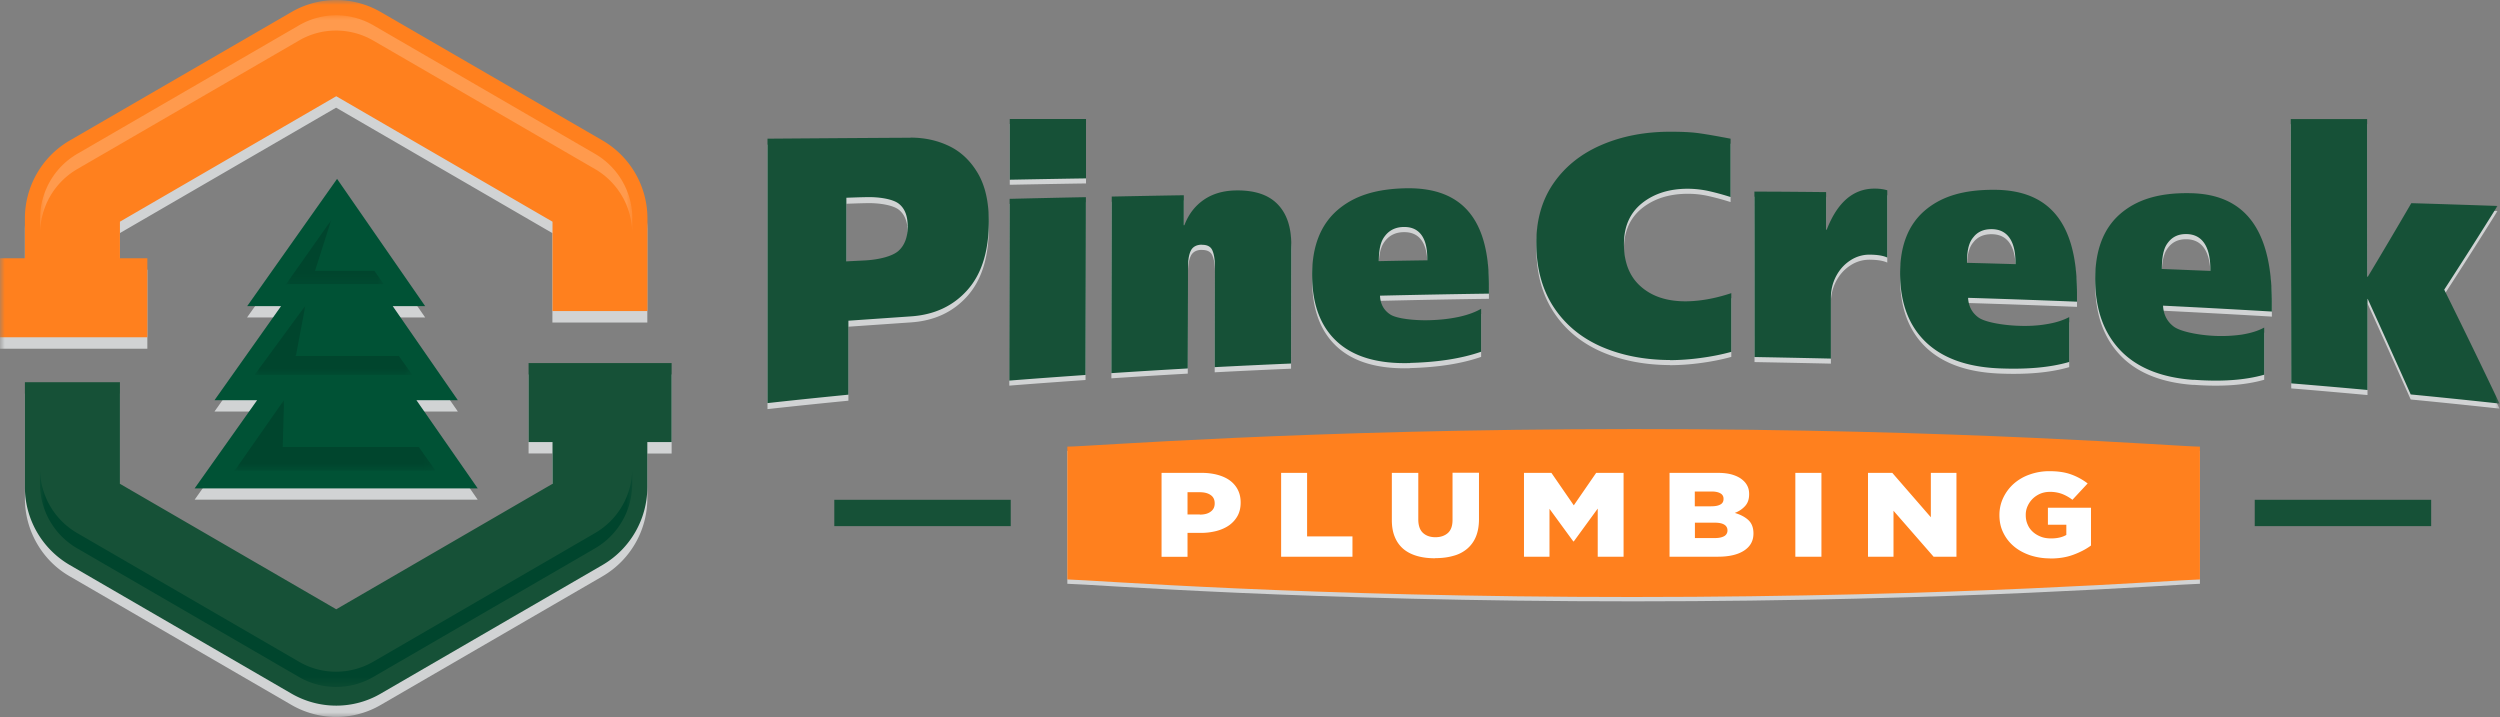 <svg width="258" height="74" viewBox="0 0 258 74" xmlns="http://www.w3.org/2000/svg" xmlns:xlink="http://www.w3.org/1999/xlink">
    <rect x="0" y="0" width="258" height="74" fill="#808080" stroke="none"/>
    <defs>
        <path id="l7vu4t03ca" d="M0 0h258v74H0z"/>
        <path id="66cam3dr7c" d="M0 0h61.109v22.544H0z"/>
        <path id="hbl82ukt8e" d="M0 0h61.109v22.544H0z"/>
        <path id="lz50y54ttg" d="M0 0h10.142v6.679H0z"/>
        <path id="92sd7x5h5i" d="M0 0h16.269v7.163H0z"/>
        <path id="kqeocsrvlk" d="M0 0h20.814v7.287H0z"/>
    </defs>
    <g fill="none" fill-rule="evenodd">
        <mask id="ovc431txgb" fill="#fff">
            <use xlink:href="#l7vu4t03ca"/>
        </mask>
        <g mask="url(#ovc431txgb)">
            <path d="M168.59 62.058c33.637 0 55.946-1.763 58.442-1.813V46.54c-2.174 0-24.459-1.825-58.441-1.812-33.995 0-56.267 1.812-58.441 1.812v13.705c2.507.05 24.816 1.825 58.44 1.813" fill="#D1D3D4" fill-rule="nonzero"/>
            <path d="M168.59 61.61c33.637 0 55.946-1.762 58.442-1.812V46.093c-2.174 0-24.459-1.825-58.441-1.812-33.995 0-56.267 1.812-58.441 1.812v13.705c2.507.05 24.816 1.825 58.44 1.813" fill="#FF801E" fill-rule="nonzero"/>
            <path fill="#165137" fill-rule="nonzero" d="M86.099 51.58h18.208v2.72H86.099zM232.689 51.58h18.208v2.72h-18.208z"/>
            <path d="M119.884 48.8h4.138c.605 0 1.161.074 1.655.21.494.137.927.336 1.272.596.346.261.618.584.803.956.186.373.284.807.284 1.279v.025c0 .509-.098.956-.308 1.353-.21.385-.494.708-.865.98-.37.261-.803.46-1.322.597a6.402 6.402 0 0 1-1.667.198h-1.322v2.47h-2.68v-8.652l.012-.012zm3.94 4.307c.482 0 .853-.1 1.124-.31.272-.199.408-.472.408-.832v-.025c0-.372-.136-.658-.408-.844-.271-.199-.654-.298-1.136-.298h-1.26v2.297h1.272v.012zM132.212 48.8h2.68v6.554h4.682v2.098h-7.362zM148.11 57.613c-.692 0-1.31-.074-1.866-.235-.555-.162-1.025-.398-1.408-.72a3.166 3.166 0 0 1-.89-1.242c-.21-.496-.308-1.08-.308-1.763V48.8h2.73v4.804c0 .62.16 1.092.482 1.39.32.298.753.447 1.284.447.532 0 .964-.149 1.285-.434.321-.286.482-.733.482-1.354v-4.866h2.73v4.792c0 .695-.111 1.303-.321 1.812a3.23 3.23 0 0 1-.914 1.254 3.584 3.584 0 0 1-1.421.72c-.556.162-1.186.236-1.865.236M157.275 48.8h2.83l2.31 3.351 2.31-3.351h2.828v8.652h-2.668v-4.966l-2.47 3.39h-.05l-2.458-3.365v4.941h-2.632zM172.309 48.8h4.953c.606 0 1.124.062 1.557.198.432.137.79.323 1.074.584.198.173.346.372.457.608.112.236.161.496.161.794v.025c0 .51-.136.906-.42 1.217-.284.31-.63.546-1.062.707.593.174 1.062.422 1.408.745.346.323.519.782.519 1.366v.025c0 .744-.321 1.328-.964 1.75-.642.422-1.544.633-2.705.633h-4.99V48.8h.012zm4.286 3.45c.42 0 .729-.061.951-.186.223-.124.322-.31.322-.57v-.025a.596.596 0 0 0-.31-.547c-.197-.124-.506-.198-.913-.198h-1.742v1.527h1.692zm.396 3.278c.42 0 .728-.075.95-.199a.652.652 0 0 0 .334-.583v-.025a.66.66 0 0 0-.321-.571c-.21-.137-.543-.211-1-.211h-2.039v1.589h2.076zM185.279 48.8h2.693v8.652h-2.693zM192.777 48.8h2.508l3.978 4.58V48.8h2.643v8.652h-2.36l-4.137-4.742v4.742h-2.632zM211.59 57.626a6.576 6.576 0 0 1-2.087-.323c-.642-.223-1.198-.521-1.668-.919a4.21 4.21 0 0 1-1.099-1.415c-.272-.546-.395-1.154-.395-1.812v-.025c0-.62.136-1.217.395-1.763.26-.546.618-1.03 1.075-1.44a4.902 4.902 0 0 1 1.643-.956 5.972 5.972 0 0 1 2.075-.347c.852 0 1.593.111 2.211.335a6.329 6.329 0 0 1 1.705.931l-1.57 1.688a4.249 4.249 0 0 0-1.074-.608 3.525 3.525 0 0 0-1.26-.211c-.346 0-.68.062-.976.186a2.565 2.565 0 0 0-.778.51 2.532 2.532 0 0 0-.531.756 2.135 2.135 0 0 0-.198.931v.025c0 .348.062.67.198.969.123.297.309.546.543.757.235.21.507.372.828.496.321.125.667.174 1.062.174.63 0 1.15-.124 1.557-.36V54.15h-1.902V52.4h4.447v3.898c-.52.384-1.125.695-1.829.955-.704.261-1.494.385-2.371.385" fill="#FFF" fill-rule="nonzero"/>
            <path d="M226.365 39.725c-3.311-.236-5.831-1.254-7.548-3.054-1.717-1.8-2.582-4.22-2.594-7.324 0-2.98.84-5.214 2.545-6.716 1.704-1.49 3.99-2.235 7.275-2.173 5.707.1 8.4 3.836 8.413 11.21v1.006c-3.743-.224-7.486-.422-11.23-.609.05.92.409 1.627 1.088 2.148.68.521 2.495.869 3.978.956a15.01 15.01 0 0 0 3.026-.112c.939-.149 1.717-.385 2.347-.732v4.866c-2.001.571-4.435.732-7.3.521m-.68-15.02c-.815-.025-1.445.248-1.902.819-.235.298-.68.856-.68 2.78 1.668.063 3.336.137 5.003.2 0-.61.111-3.725-2.408-3.8M206.242 38.546c-3.31-.15-5.83-1.08-7.56-2.769-1.717-1.688-2.582-4.022-2.594-7.014 0-2.88.852-5.04 2.557-6.505 1.705-1.452 3.99-2.172 7.288-2.135 5.707.062 8.4 3.6 8.412 10.59v.955c-3.743-.149-7.485-.285-11.24-.397.049.869.407 1.552 1.086 2.036.68.484 2.508.782 3.978.844 1.087.05 2.1 0 3.026-.161.94-.15 1.717-.398 2.347-.733v4.63c-2 .584-4.434.783-7.312.659m-.655-14.376c-.815-.012-1.458.248-1.902.807-.235.286-.692.832-.68 2.669 1.668.037 3.335.087 5.003.137 0-.584.111-3.563-2.409-3.613M93.968 14.822c1.432 0 2.767.286 3.977.87 1.223.583 2.211 1.526 2.965 2.805.753 1.279 1.136 2.93 1.136 4.966 0 3.09-.74 5.437-2.21 7.088-1.47 1.651-3.41 2.557-5.831 2.719l-6.449.446v7.635c-2.779.273-5.57.559-8.35.87V14.933c4.929-.037 9.845-.074 14.774-.1m-.309 9.113c0-1.068-.309-1.838-.939-2.322-.63-.472-2.05-.695-3.36-.658-.68.013-1.346.038-2.026.062v6.567c.643-.037 1.285-.062 1.94-.099 1.359-.074 2.804-.41 3.446-.993.63-.571.951-1.428.951-2.57M112.077 12.799v6.132c-2.62.038-5.25.087-7.869.137v-6.27h7.869zm-.013 8.069c0 6.12-.024 12.24-.037 18.348-2.618.186-5.25.372-7.868.583 0-6.256.024-12.5.037-18.757 2.618-.062 5.25-.124 7.868-.174M124.01 25.784c-.544.012-.915.223-1.112.608-.198.397-.297.969-.297 1.726 0 3.476-.012 6.964-.024 10.44-2.62.149-5.25.31-7.882.484 0-6.07.025-12.153.038-18.224 2.482-.05 4.953-.099 7.436-.136v3.09h.062c.42-1.116 1.087-1.985 2-2.619.915-.633 2.039-.955 3.348-.968 1.903-.025 3.323.447 4.262 1.415.951.969 1.42 2.36 1.42 4.196 0 4.085-.012 8.169-.024 12.253-2.631.112-5.25.236-7.881.372 0-3.463 0-6.927.025-10.378 0-.707-.087-1.266-.26-1.663-.173-.41-.543-.596-1.112-.584M145.528 38c-3.31.099-5.83-.634-7.548-2.21-1.717-1.577-2.569-3.874-2.569-6.903 0-2.904.865-5.127 2.57-6.629 1.717-1.502 4.002-2.259 7.288-2.296 5.707-.037 8.387 3.29 8.387 9.956v.918c-3.755.05-7.498.125-11.24.211.036.857.394 1.515 1.074 1.95.68.434 2.507.62 3.977.583 1.087-.025 2.1-.137 3.04-.335.938-.199 1.716-.484 2.346-.844v4.431c-2 .696-4.447 1.08-7.325 1.155m-.63-14.028c-.815 0-1.458.298-1.915.857-.234.298-.691.844-.691 2.669 1.667-.038 3.335-.062 5.002-.087 0-.571.124-3.464-2.396-3.439M172.334 37.677c-2.656-.013-5.04-.485-7.128-1.403-2.088-.931-3.718-2.297-4.892-4.097-1.173-1.812-1.766-3.997-1.766-6.58 0-2.42.605-4.493 1.816-6.219 1.21-1.725 2.866-3.029 4.966-3.923 2.1-.893 4.447-1.34 7.04-1.34 1.1 0 2.002.037 2.718.124.717.087 1.878.285 3.508.596v6.02a26.311 26.311 0 0 0-2.384-.645 9.605 9.605 0 0 0-2.026-.211c-1.914 0-3.483.497-4.73 1.49-1.248 1.005-1.866 2.408-1.866 4.208 0 1.9.568 3.352 1.717 4.37 1.149 1.03 2.668 1.54 4.583 1.552 1.47 0 3.063-.274 4.78-.845v6.058c-.988.274-2.05.485-3.187.634a24.357 24.357 0 0 1-3.15.223M188.454 20.347v3.885h.062c1.1-2.843 2.754-4.258 4.965-4.246.495 0 .927.063 1.285.174v6.94c-.395-.186-.976-.286-1.754-.298a3.577 3.577 0 0 0-2.063.596c-.63.41-1.112.956-1.47 1.638a4.717 4.717 0 0 0-.531 2.223v6.269c-2.631-.062-5.262-.112-7.881-.162 0-5.685 0-11.383-.012-17.07 2.458 0 4.916.026 7.374.05M244.325 31.333v9.435c-2.618-.236-5.237-.472-7.868-.683-.013-9.087-.025-18.187-.05-27.274h7.881c0 5.425 0 10.838.013 16.263h.062a682.75 682.75 0 0 0 4.484-7.585c2.964.087 5.929.186 8.894.285a548.495 548.495 0 0 1-5.497 8.64 749.966 749.966 0 0 1 5.707 11.756 763.926 763.926 0 0 0-9.166-.943c-1.483-3.34-2.965-6.617-4.435-9.857h-.062" fill="#D1D3D4" fill-rule="nonzero"/>
            <path d="M226.365 39.203c-3.311-.235-5.831-1.253-7.548-3.053-1.717-1.8-2.582-4.221-2.594-7.325 0-2.979.84-5.214 2.545-6.716 1.704-1.49 3.99-2.234 7.275-2.172 5.707.1 8.4 3.836 8.413 11.21v1.005a1133.48 1133.48 0 0 0-11.23-.608c.05.919.409 1.626 1.088 2.148.68.521 2.495.869 3.978.956a15.01 15.01 0 0 0 3.026-.112c.939-.15 1.717-.385 2.347-.733v4.867c-2.001.57-4.435.732-7.3.521m-.68-15.033c-.815-.025-1.445.248-1.902.819-.235.298-.68.857-.68 2.78 1.668.063 3.336.137 5.003.2 0-.609.111-3.725-2.408-3.8M206.242 38.012c-3.31-.15-5.83-1.08-7.56-2.769-1.717-1.688-2.582-4.022-2.594-7.014 0-2.88.852-5.04 2.557-6.504 1.705-1.453 3.99-2.173 7.288-2.136 5.707.062 8.4 3.6 8.412 10.59v.955c-3.743-.149-7.485-.285-11.24-.397.049.87.407 1.552 1.086 2.036.68.484 2.508.782 3.978.844 1.087.05 2.1 0 3.026-.161.94-.15 1.717-.397 2.347-.733v4.63c-2 .584-4.434.783-7.312.659m-.655-14.363c-.815-.013-1.458.248-1.902.807-.235.285-.692.831-.68 2.669 1.668.037 3.335.087 5.003.136 0-.583.111-3.563-2.409-3.612M93.968 14.202c1.432 0 2.767.285 3.977.869 1.223.583 2.211 1.527 2.965 2.805.753 1.279 1.136 2.93 1.136 4.966 0 3.09-.74 5.437-2.21 7.088-1.47 1.651-3.41 2.557-5.831 2.719l-6.449.447v7.634c-2.779.274-5.57.559-8.35.87V14.312c4.929-.037 9.845-.074 14.774-.099m-.309 9.112c0-1.068-.309-1.837-.939-2.321-.63-.472-2.05-.696-3.36-.658-.68.012-1.346.037-2.026.062v6.567c.643-.038 1.285-.062 1.94-.1 1.359-.074 2.804-.41 3.446-.993.63-.57.951-1.427.951-2.57M112.077 12.277v6.133c-2.62.037-5.25.087-7.869.137v-6.27h7.869zm-.013 8.07c0 6.12-.024 12.24-.037 18.348-2.618.186-5.25.372-7.868.583 0-6.257.024-12.501.037-18.758 2.618-.062 5.25-.124 7.868-.173M124.01 25.25c-.544.013-.915.224-1.112.608-.198.398-.297.969-.297 1.726 0 3.476-.012 6.964-.024 10.44-2.62.15-5.25.31-7.882.484 0-6.07.025-12.153.038-18.223 2.482-.05 4.953-.1 7.436-.137v3.091h.062c.42-1.117 1.087-1.986 2-2.62.915-.632 2.039-.955 3.348-.968 1.903-.024 3.323.447 4.262 1.416.951.968 1.42 2.358 1.42 4.196 0 4.084-.012 8.168-.024 12.252-2.631.112-5.25.236-7.881.373 0-3.464 0-6.927.025-10.379 0-.707-.087-1.266-.26-1.663-.173-.41-.543-.596-1.112-.583M145.528 37.466c-3.31.099-5.83-.634-7.548-2.21-1.717-1.577-2.569-3.873-2.569-6.902 0-2.905.865-5.127 2.57-6.63 1.717-1.502 4.002-2.259 7.288-2.296 5.707-.037 8.387 3.29 8.387 9.956v.919c-3.755.05-7.498.124-11.24.21.036.857.394 1.515 1.074 1.95.68.434 2.507.62 3.977.583 1.087-.025 2.1-.136 3.04-.335.938-.199 1.716-.484 2.346-.844v4.432c-2 .695-4.447 1.08-7.325 1.154m-.63-14.028c-.815 0-1.458.298-1.915.857-.234.298-.691.844-.691 2.669 1.667-.037 3.335-.062 5.002-.087 0-.571.124-3.464-2.396-3.439M172.334 37.155c-2.656-.012-5.04-.484-7.128-1.403-2.088-.93-3.718-2.296-4.892-4.096-1.173-1.813-1.766-3.998-1.766-6.58 0-2.42.605-4.494 1.816-6.22 1.21-1.725 2.866-3.028 4.966-3.922 2.1-.894 4.447-1.34 7.04-1.34 1.1 0 2.002.037 2.718.123.717.087 1.878.286 3.508.596v6.021a26.311 26.311 0 0 0-2.384-.645 10.499 10.499 0 0 0-2.026-.211c-1.914 0-3.483.496-4.73 1.49-1.248 1.005-1.866 2.408-1.866 4.208 0 1.887.568 3.351 1.717 4.37 1.149 1.03 2.668 1.539 4.583 1.551 1.47 0 3.063-.273 4.78-.844v6.058c-.988.273-2.05.484-3.187.633a24.357 24.357 0 0 1-3.15.224M188.454 19.825v3.886h.062c1.1-2.843 2.754-4.258 4.965-4.246.495 0 .927.062 1.285.174v6.94c-.395-.187-.976-.286-1.754-.299a3.577 3.577 0 0 0-2.063.596c-.63.41-1.112.956-1.47 1.639a4.717 4.717 0 0 0-.531 2.222v6.27c-2.631-.063-5.262-.113-7.881-.162 0-5.686 0-11.384-.012-17.07 2.458 0 4.916.025 7.374.05M244.325 30.812v9.434a805.89 805.89 0 0 0-7.868-.683c-.013-9.087-.025-18.186-.05-27.273h7.881c0 5.425 0 10.837.013 16.262h.062a682.75 682.75 0 0 0 4.484-7.585c2.964.087 5.929.186 8.894.286a548.494 548.494 0 0 1-5.497 8.64 749.966 749.966 0 0 1 5.707 11.756 763.926 763.926 0 0 0-9.166-.943c-1.483-3.34-2.965-6.617-4.435-9.857h-.062" fill="#165137" fill-rule="nonzero"/>
            <path d="M54.55 38.645V46.8h2.458v4.308L34.687 64.056 12.365 51.11v-10.49H2.57v10.825c0 3.302 1.767 6.38 4.608 8.02l22.902 13.282a9.234 9.234 0 0 0 4.608 1.242c1.593 0 3.187-.41 4.607-1.242l22.902-13.283a9.309 9.309 0 0 0 4.608-8.02v-4.642h2.507v-8.156H54.537h.013z" fill="#D1D3D4" fill-rule="nonzero"/>
            <path fill="#D1D3D4" fill-rule="nonzero" d="m49.3 51.568-6.312-9.1h4.261l-6.732-9.707h3.36l-9.092-13.122-9.289 13.122h3.508l-6.868 9.707h4.398l-6.448 9.1z"/>
            <path d="M15.206 27.832h-2.84v-3.774l22.32-12.947 22.322 12.947v9.224h9.796v-9.559a9.314 9.314 0 0 0-4.608-8.032L39.294 2.408a9.191 9.191 0 0 0-9.215 0L7.177 15.691a9.314 9.314 0 0 0-4.608 8.032v4.11H0v8.155h15.206v-8.156z" fill="#D1D3D4" fill-rule="nonzero"/>
            <path d="M69.324 37.466H54.55v8.156h2.47v4.307L34.7 62.877 12.377 49.929V39.44H2.57v10.825a9.314 9.314 0 0 0 4.608 8.032L30.079 71.58a9.234 9.234 0 0 0 4.608 1.242c1.593 0 3.187-.41 4.607-1.242l22.902-13.283a9.314 9.314 0 0 0 4.608-8.032v-4.642h2.507v-8.156h.013z" fill="#165137" fill-rule="nonzero"/>
            <path fill="#005235" fill-rule="nonzero" d="m20.086 50.4 6.448-9.099h-4.398l6.868-9.707h-3.496l9.277-13.134 9.092 13.134h-3.348l6.72 9.707h-4.274l6.325 9.1z"/>
            <path d="M62.209 14.512 39.294 1.242a9.191 9.191 0 0 0-9.215 0L7.177 14.511a9.314 9.314 0 0 0-4.608 8.032v4.109H0v8.156h15.206v-8.156h-2.829v-3.774L34.7 9.931 57.02 22.88v9.224h9.796v-9.56a9.314 9.314 0 0 0-4.607-8.031" fill="#FF801E" fill-rule="nonzero"/>
            <g transform="translate(4.138 1.577)" opacity=".21" style="mix-blend-mode:overlay">
                <mask id="m4dhadj9vd" fill="#fff">
                    <use xlink:href="#66cam3dr7c"/>
                </mask>
                <path d="M61.11 20.967v1.577a7.738 7.738 0 0 0-3.83-6.666L34.378 2.607a7.667 7.667 0 0 0-3.83-1.03 7.542 7.542 0 0 0-3.829 1.03l-22.89 13.27A7.723 7.723 0 0 0 0 22.545v-1.577a7.738 7.738 0 0 1 3.83-6.666L26.73 1.031A7.667 7.667 0 0 1 30.561 0c1.346 0 2.668.36 3.83 1.03l22.901 13.283a7.723 7.723 0 0 1 3.83 6.667" fill="#FEFEFE" fill-rule="nonzero" mask="url(#m4dhadj9vd)"/>
            </g>
            <g transform="translate(4.138 48.365)">
                <mask id="g48nvcbs1f" fill="#fff">
                    <use xlink:href="#hbl82ukt8e"/>
                </mask>
                <path d="M61.11 1.564V-.012a7.703 7.703 0 0 1-3.83 6.654L34.378 19.925a7.667 7.667 0 0 1-3.83 1.03 7.542 7.542 0 0 1-3.829-1.03L3.817 6.642A7.718 7.718 0 0 1-.013-.012v1.576a7.703 7.703 0 0 0 3.83 6.654l22.902 13.283a7.667 7.667 0 0 0 3.83 1.03c1.346 0 2.668-.36 3.829-1.03L57.28 8.218a7.718 7.718 0 0 0 3.83-6.654" fill="#00452D" fill-rule="nonzero" mask="url(#g48nvcbs1f)"/>
            </g>
            <g transform="translate(29.474 22.718)">
                <mask id="e9v119wfth" fill="#fff">
                    <use xlink:href="#lz50y54ttg"/>
                </mask>
                <path fill="#00452D" fill-rule="nonzero" mask="url(#e9v119wfth)" d="m10.13 6.604-.977-1.378H3.04L4.706 0 0 6.679l.247-.124-.074.05z"/>
            </g>
            <g transform="translate(26.274 31.544)">
                <mask id="dceyqfce9j" fill="#fff">
                    <use xlink:href="#92sd7x5h5i"/>
                </mask>
                <path fill="#00452D" fill-rule="nonzero" mask="url(#dceyqfce9j)" d="m16.281 7.15-1.396-1.96H4.163l.111-.063L5.238 0 0 7.138l.099-.05-.087.062z"/>
            </g>
            <g transform="translate(24.125 41.277)">
                <mask id="qmbwi9f65l" fill="#fff">
                    <use xlink:href="#kqeocsrvlk"/>
                </mask>
                <path fill="#00452D" fill-rule="nonzero" mask="url(#qmbwi9f65l)" d="M.124 7.287h20.69l-1.717-2.433H5.052L5.188 0 .21 7.126 0 7.287h.111H.1z"/>
            </g>
        </g>
    </g>
</svg>

